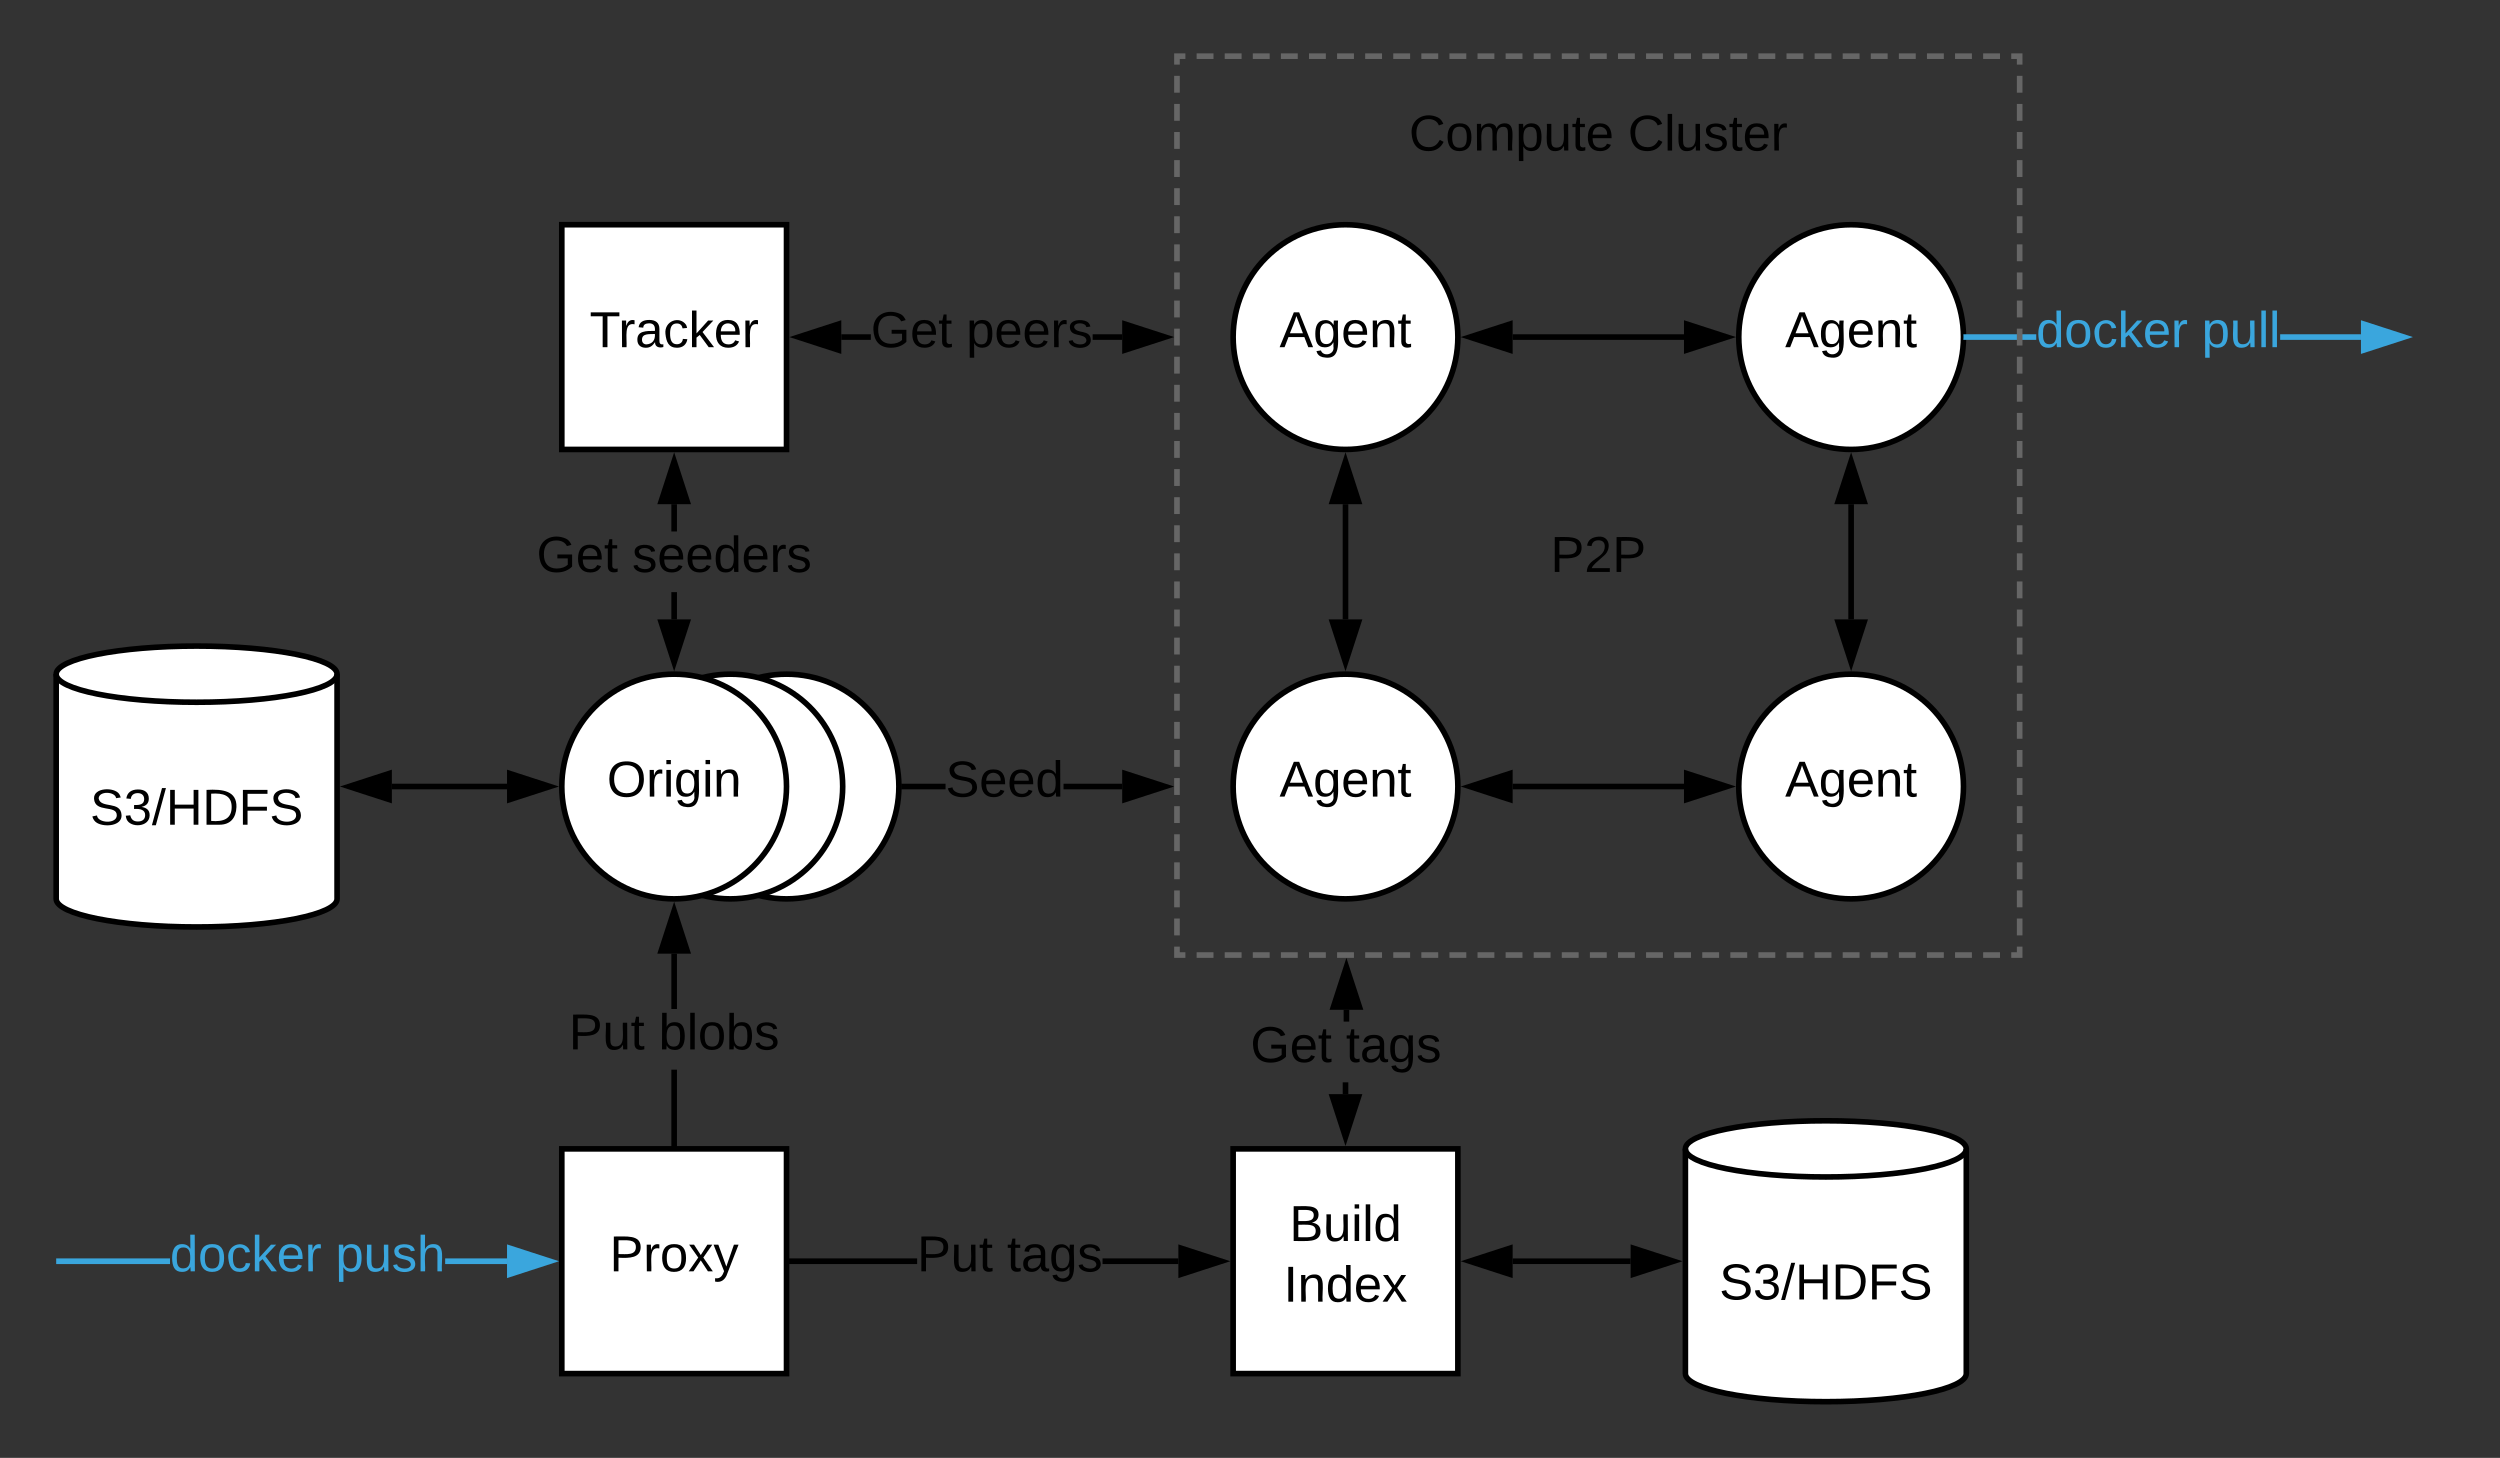 <svg xmlns="http://www.w3.org/2000/svg" xmlns:xlink="http://www.w3.org/1999/xlink" xmlns:lucid="lucid" width="890" height="519"><rect width="100%" height="100%" fill="#333333" stroke="none"/><g transform="translate(-380 -200)" lucid:page-tab-id="LIRKWd5~aUbs"><path d="M899 320c0 22.1-17.9 40-40 40s-40-17.9-40-40 17.9-40 40-40 40 17.9 40 40z" stroke="#000" stroke-width="2" fill="#fff"/><use xlink:href="#a" transform="matrix(1,0,0,1,824,285) translate(11.5 38.6)"/><path d="M1079 320c0 22.1-17.9 40-40 40s-40-17.9-40-40 17.9-40 40-40 40 17.9 40 40z" stroke="#000" stroke-width="2" fill="#fff"/><use xlink:href="#a" transform="matrix(1,0,0,1,1004,285) translate(11.5 38.6)"/><path d="M899 480c0 22.1-17.9 40-40 40s-40-17.9-40-40 17.9-40 40-40 40 17.9 40 40z" stroke="#000" stroke-width="2" fill="#fff"/><use xlink:href="#a" transform="matrix(1,0,0,1,824,445) translate(11.5 38.6)"/><path d="M500 520c0 5.52-22.4 10-50 10s-50-4.48-50-10v-80c0-5.52 22.4-10 50-10s50 4.48 50 10z" stroke="#000" stroke-width="2" fill="#fff"/><path d="M500 440c0 5.52-22.4 10-50 10s-50-4.48-50-10" stroke="#000" stroke-width="2" fill="none"/><use xlink:href="#b" transform="matrix(1,0,0,1,405,455) translate(7.075 38.6)"/><path d="M440.52 650H400v-2h40.52zm119.98 0h-22.02v-2h22.02zM575.76 649l-14.26 4.63v-9.27z" fill="#3aa6dd"/><path d="M579 649l-18.5 6v-12zm-16.5 3.26l10.03-3.26-10.03-3.26z" fill="#3aa6dd"/><use xlink:href="#c" transform="matrix(1,0,0,1,440.525,638.199) translate(0 14.4)"/><use xlink:href="#d" transform="matrix(1,0,0,1,440.525,638.199) translate(58.95 14.4)"/><path d="M1104.9 321H1080v-2h24.9zm115.6 0h-28.76v-2h28.76zM1080 321h-1.06l.06-1-.04-1h1.04zM1235.76 320l-14.26 4.64v-9.28z" fill="#3aa6dd"/><path d="M1239 320l-18.5 6v-12zm-16.5 3.26l10.03-3.26-10.03-3.26z" fill="#3aa6dd"/><use xlink:href="#c" transform="matrix(1,0,0,1,1104.892,309.2) translate(0 14.4)"/><use xlink:href="#e" transform="matrix(1,0,0,1,1104.892,309.2) translate(58.95 14.4)"/><path d="M1080 689c0 5.52-22.4 10-50 10s-50-4.48-50-10v-80c0-5.52 22.4-10 50-10s50 4.48 50 10z" stroke="#000" stroke-width="2" fill="#fff"/><path d="M1080 609c0 5.52-22.4 10-50 10s-50-4.48-50-10" stroke="#000" stroke-width="2" fill="none"/><use xlink:href="#b" transform="matrix(1,0,0,1,985,623.999) translate(7.075 38.6)"/><path d="M580 280h80v80h-80z" stroke="#000" stroke-width="2" fill="#fff"/><use xlink:href="#f" transform="matrix(1,0,0,1,585,285) translate(4.9 38.6)"/><path d="M819 609h80v80h-80z" stroke="#000" stroke-width="2" fill="#fff"/><use xlink:href="#g" transform="matrix(1,0,0,1,824,613.999) translate(15.05 27.8)"/><use xlink:href="#h" transform="matrix(1,0,0,1,824,613.999) translate(13 49.4)"/><path d="M700 480c0 22.1-17.9 40-40 40s-40-17.9-40-40 17.9-40 40-40 40 17.9 40 40z" stroke="#000" stroke-width="2" fill="#fff"/><path d="M680 480c0 22.1-17.9 40-40 40s-40-17.9-40-40 17.9-40 40-40 40 17.9 40 40z" stroke="#000" stroke-width="2" fill="#fff"/><path d="M660 480c0 22.1-17.9 40-40 40s-40-17.9-40-40 17.9-40 40-40 40 17.9 40 40z" stroke="#000" stroke-width="2" fill="#fff"/><use xlink:href="#i" transform="matrix(1,0,0,1,585,445) translate(11.075 38.6)"/><path d="M580 609h80v80h-80z" stroke="#000" stroke-width="2" fill="#fff"/><use xlink:href="#j" transform="matrix(1,0,0,1,585,613.999) translate(12.025 38.6)"/><path d="M560.5 480h-41" stroke="#000" stroke-width="2" fill="none"/><path d="M575.76 480l-14.26 4.64v-9.28z"/><path d="M579 480l-18.5 6v-12zm-16.5 3.26l10.03-3.26-10.03-3.26zM518.5 484.64L504.24 480l14.26-4.64z"/><path d="M519.5 486l-18.5-6 18.5-6zm-12.03-6l10.03 3.26v-6.52zM621 420.5h-2v-9.7h2zm0-31.3h-2v-9.7h2zM624.64 378.5h-9.28l4.64-14.26z"/><path d="M626 379.5h-12l6-18.5zm-9.26-2h6.52L620 367.47zM620 435.76l-4.64-14.26h9.28z"/><path d="M620 439l-6-18.5h12zm-3.26-16.5l3.26 10.03 3.26-10.03z"/><use xlink:href="#k" transform="matrix(1,0,0,1,571.025,389.2) translate(0 14.4)"/><use xlink:href="#l" transform="matrix(1,0,0,1,571.025,389.2) translate(34 14.4)"/><path d="M918.5 649h42" stroke="#000" stroke-width="2" fill="none"/><path d="M917.5 653.63L903.24 649l14.26-4.64z"/><path d="M918.5 655l-18.5-6 18.5-6zm-12.03-6l10.03 3.26v-6.52zM975.76 649l-14.26 4.63v-9.27z"/><path d="M979 649l-18.5 6v-12zm-16.5 3.26l10.03-3.26-10.03-3.26zM706.5 650H661v-2h45.5zm93 0h-27v-2h27zM661 650h-1v-2h1zM814.76 649l-14.26 4.63v-9.27z"/><path d="M818 649l-18.5 6v-12zm-16.5 3.26l10.03-3.26-10.03-3.26z"/><use xlink:href="#m" transform="matrix(1,0,0,1,706.501,638.199) translate(0.005 14.4)"/><use xlink:href="#n" transform="matrix(1,0,0,1,706.501,638.199) translate(32.005 14.4)"/><path d="M621 608h-2v-27.2h2zm0-48.8h-2v-19.7h2zM621 609h-2v-1h2zM624.64 538.5h-9.28l4.64-14.26z"/><path d="M626 539.5h-12l6-18.5zm-9.26-2h6.52L620 527.47z"/><use xlink:href="#o" transform="matrix(1,0,0,1,582.525,559.196) translate(0 14.4)"/><use xlink:href="#p" transform="matrix(1,0,0,1,582.525,559.196) translate(32 14.4)"/><path d="M1079 480c0 22.1-17.9 40-40 40s-40-17.9-40-40 17.9-40 40-40 40 17.9 40 40z" stroke="#000" stroke-width="2" fill="#fff"/><use xlink:href="#a" transform="matrix(1,0,0,1,1004,445) translate(11.5 38.6)"/><path d="M1039 420.5v-41" stroke="#000" stroke-width="2" fill="none"/><path d="M1039 435.76l-4.64-14.26h9.28z"/><path d="M1039 439l-6-18.5h12zm-3.26-16.5l3.26 10.03 3.26-10.03zM1043.64 378.5h-9.28l4.64-14.26z"/><path d="M1045 379.5h-12l6-18.5zm-9.26-2h6.52l-3.26-10.03z"/><path d="M918.5 320h61" stroke="#000" stroke-width="2" fill="none"/><path d="M917.5 324.64L903.24 320l14.26-4.64z"/><path d="M918.5 326l-18.5-6 18.5-6zm-12.03-6l10.03 3.26v-6.52zM994.76 320l-14.26 4.64v-9.28z"/><path d="M998 320l-18.5 6v-12zm-16.5 3.26l10.03-3.26-10.03-3.26z"/><path d="M859 379.5v41" stroke="#000" stroke-width="2" fill="none"/><path d="M863.64 378.5h-9.28l4.64-14.26z"/><path d="M865 379.5h-12l6-18.5zm-9.26-2h6.52L859 367.47zM859 435.76l-4.64-14.26h9.28z"/><path d="M859 439l-6-18.5h12zm-3.26-16.5l3.26 10.03 3.26-10.03z"/><path d="M918.5 480h61" stroke="#000" stroke-width="2" fill="none"/><path d="M917.5 484.64L903.24 480l14.26-4.64z"/><path d="M918.5 486l-18.5-6 18.5-6zm-12.03-6l10.03 3.26v-6.52zM994.76 480l-14.26 4.64v-9.28z"/><path d="M998 480l-18.5 6v-12zm-16.5 3.26l10.03-3.26-10.03-3.26zM860 589.5h-2v-4.2h2zm.33-25.8h-2v-4.2h2zM863.97 558.5h-9.27l4.63-14.26z"/><path d="M865.35 559.5h-12.03l6-18.5zm-9.28-2h6.52l-3.27-10.03zM859 604.76l-4.64-14.26h9.28z"/><path d="M859 608l-6-18.5h12zm-3.26-16.5l3.26 10.03 3.26-10.03z"/><use xlink:href="#k" transform="matrix(1,0,0,1,825.167,563.7) translate(0 14.4)"/><use xlink:href="#q" transform="matrix(1,0,0,1,825.167,563.7) translate(34 14.4)"/><path d="M716.62 481H701v-2h15.62zm62.88 0h-20.88v-2h20.88zM794.76 480l-14.26 4.64v-9.28z"/><path d="M798 480l-18.5 6v-12zm-16.5 3.26l10.03-3.26-10.03-3.26zM701 481h-1.06l.06-1-.04-1H701z"/><use xlink:href="#r" transform="matrix(1,0,0,1,716.623,469.2) translate(0 14.4)"/><path d="M690.02 321H679.5v-2h10.52zm89.48 0h-10.52v-2h10.52zM794.76 320l-14.26 4.64v-9.28z"/><path d="M798 320l-18.5 6v-12zm-16.5 3.26l10.03-3.26-10.03-3.26zM678.5 324.64L664.24 320l14.26-4.64z"/><path d="M679.5 326l-18.5-6 18.5-6zm-12.03-6l10.03 3.26v-6.52z"/><use xlink:href="#k" transform="matrix(1,0,0,1,690.025,309.2) translate(0 14.4)"/><use xlink:href="#s" transform="matrix(1,0,0,1,690.025,309.2) translate(34 14.4)"/><path d="M839 370h220v60H839z" stroke="#000" stroke-opacity="0" stroke-width="2" fill="#fff" fill-opacity="0"/><g><use xlink:href="#t" transform="matrix(1,0,0,1,844,375) translate(88 28.6)"/></g><path d="M799 220h300v320H799z" fill-opacity="0"/><path d="M806 220h6m4 0h6m4 0h6m4 0h6m4 0h6m4 0h6m4 0h6m4 0h6m4 0h6m4 0h6m4 0h6m4 0h6m4 0h6m4 0h6m4 0h6m4 0h6m4 0h6m4 0h6m4 0h6m4 0h6m4 0h6m4 0h6m4 0h6m4 0h6m4 0h6m4 0h6m4 0h6m4 0h6m4 0h6m4 0h3v3m0 4v6m0 4v6m0 4v6m0 4v6m0 4v6m0 4v6m0 4v6m0 4v6m0 4v6m0 4v6m0 4v6m0 4v6m0 4v6m0 4v6m0 4v6m0 4v6m0 4v6m0 4v6m0 4v6m0 4v6m0 4v6m0 4v6m0 4v6m0 4v6m0 4v6m0 4v6m0 4v6m0 4v6m0 4v6m0 4v6m0 4v6m0 4v3h-3m-4 0h-6m-4 0h-6m-4 0h-6m-4 0h-6m-4 0h-6m-4 0h-6m-4 0h-6m-4 0h-6m-4 0h-6m-4 0h-6m-4 0h-6m-4 0h-6m-4 0h-6m-4 0h-6m-4 0h-6m-4 0h-6m-4 0h-6m-4 0h-6m-4 0h-6m-4 0h-6m-4 0h-6m-4 0h-6m-4 0h-6m-4 0h-6m-4 0h-6m-4 0h-6m-4 0h-6m-4 0h-6m-4 0h-6m-4 0h-3v-3m0-4v-6m0-4v-6m0-4v-6m0-4v-6m0-4v-6m0-4v-6m0-4v-6m0-4v-6m0-4v-6m0-4v-6m0-4v-6m0-4v-6m0-4v-6m0-4v-6m0-4v-6m0-4v-6m0-4v-6m0-4v-6m0-4v-6m0-4v-6m0-4v-6m0-4v-6m0-4v-6m0-4v-6m0-4v-6m0-4v-6m0-4v-6m0-4v-6m0-4v-6m0-4v-6m0-4v-6m0-4v-3h3" stroke="#666" stroke-width="2" fill="none"/><path d="M849 230h200v40H849z" stroke="#000" stroke-opacity="0" stroke-width="2" fill="#fff" fill-opacity="0"/><g><use xlink:href="#u" transform="matrix(1,0,0,1,854,235) translate(27.625 18.6)"/><use xlink:href="#v" transform="matrix(1,0,0,1,854,235) translate(105.525 18.6)"/></g><defs><path d="M205 0l-28-72H64L36 0H1l101-248h38L239 0h-34zm-38-99l-47-123c-12 45-31 82-46 123h93" id="w"/><path d="M177-190C167-65 218 103 67 71c-23-6-38-20-44-43l32-5c15 47 100 32 89-28v-30C133-14 115 1 83 1 29 1 15-40 15-95c0-56 16-97 71-98 29-1 48 16 59 35 1-10 0-23 2-32h30zM94-22c36 0 50-32 50-73 0-42-14-75-50-75-39 0-46 34-46 75s6 73 46 73" id="x"/><path d="M100-194c63 0 86 42 84 106H49c0 40 14 67 53 68 26 1 43-12 49-29l28 8c-11 28-37 45-77 45C44 4 14-33 15-96c1-61 26-98 85-98zm52 81c6-60-76-77-97-28-3 7-6 17-6 28h103" id="y"/><path d="M117-194c89-4 53 116 60 194h-32v-121c0-31-8-49-39-48C34-167 62-67 57 0H25l-1-190h30c1 10-1 24 2 32 11-22 29-35 61-36" id="z"/><path d="M59-47c-2 24 18 29 38 22v24C64 9 27 4 27-40v-127H5v-23h24l9-43h21v43h35v23H59v120" id="A"/><g id="a"><use transform="matrix(0.05,0,0,0.05,0,0)" xlink:href="#w"/><use transform="matrix(0.05,0,0,0.05,12,0)" xlink:href="#x"/><use transform="matrix(0.05,0,0,0.05,22,0)" xlink:href="#y"/><use transform="matrix(0.05,0,0,0.05,32,0)" xlink:href="#z"/><use transform="matrix(0.05,0,0,0.05,42,0)" xlink:href="#A"/></g><path d="M185-189c-5-48-123-54-124 2 14 75 158 14 163 119 3 78-121 87-175 55-17-10-28-26-33-46l33-7c5 56 141 63 141-1 0-78-155-14-162-118-5-82 145-84 179-34 5 7 8 16 11 25" id="B"/><path d="M126-127c33 6 58 20 58 59 0 88-139 92-164 29-3-8-5-16-6-25l32-3c6 27 21 44 54 44 32 0 52-15 52-46 0-38-36-46-79-43v-28c39 1 72-4 72-42 0-27-17-43-46-43-28 0-47 15-49 41l-32-3c6-42 35-63 81-64 48-1 79 21 79 65 0 36-21 52-52 59" id="C"/><path d="M0 4l72-265h28L28 4H0" id="D"/><path d="M197 0v-115H63V0H30v-248h33v105h134v-105h34V0h-34" id="E"/><path d="M30-248c118-7 216 8 213 122C240-48 200 0 122 0H30v-248zM63-27c89 8 146-16 146-99s-60-101-146-95v194" id="F"/><path d="M63-220v92h138v28H63V0H30v-248h175v28H63" id="G"/><g id="b"><use transform="matrix(0.05,0,0,0.05,0,0)" xlink:href="#B"/><use transform="matrix(0.05,0,0,0.05,12,0)" xlink:href="#C"/><use transform="matrix(0.05,0,0,0.05,22,0)" xlink:href="#D"/><use transform="matrix(0.05,0,0,0.05,27,0)" xlink:href="#E"/><use transform="matrix(0.05,0,0,0.05,39.95,0)" xlink:href="#F"/><use transform="matrix(0.05,0,0,0.05,52.9,0)" xlink:href="#G"/><use transform="matrix(0.05,0,0,0.05,63.85,0)" xlink:href="#B"/></g><path fill="#3aa6dd" d="M85-194c31 0 48 13 60 33l-1-100h32l1 261h-30c-2-10 0-23-3-31C134-8 116 4 85 4 32 4 16-35 15-94c0-66 23-100 70-100zm9 24c-40 0-46 34-46 75 0 40 6 74 45 74 42 0 51-32 51-76 0-42-9-74-50-73" id="H"/><path fill="#3aa6dd" d="M100-194c62-1 85 37 85 99 1 63-27 99-86 99S16-35 15-95c0-66 28-99 85-99zM99-20c44 1 53-31 53-75 0-43-8-75-51-75s-53 32-53 75 10 74 51 75" id="I"/><path fill="#3aa6dd" d="M96-169c-40 0-48 33-48 73s9 75 48 75c24 0 41-14 43-38l32 2c-6 37-31 61-74 61-59 0-76-41-82-99-10-93 101-131 147-64 4 7 5 14 7 22l-32 3c-4-21-16-35-41-35" id="J"/><path fill="#3aa6dd" d="M143 0L79-87 56-68V0H24v-261h32v163l83-92h37l-77 82L181 0h-38" id="K"/><path fill="#3aa6dd" d="M100-194c63 0 86 42 84 106H49c0 40 14 67 53 68 26 1 43-12 49-29l28 8c-11 28-37 45-77 45C44 4 14-33 15-96c1-61 26-98 85-98zm52 81c6-60-76-77-97-28-3 7-6 17-6 28h103" id="L"/><path fill="#3aa6dd" d="M114-163C36-179 61-72 57 0H25l-1-190h30c1 12-1 29 2 39 6-27 23-49 58-41v29" id="M"/><g id="c"><use transform="matrix(0.05,0,0,0.05,0,0)" xlink:href="#H"/><use transform="matrix(0.05,0,0,0.05,10,0)" xlink:href="#I"/><use transform="matrix(0.05,0,0,0.05,20,0)" xlink:href="#J"/><use transform="matrix(0.05,0,0,0.05,29,0)" xlink:href="#K"/><use transform="matrix(0.05,0,0,0.05,38,0)" xlink:href="#L"/><use transform="matrix(0.05,0,0,0.05,48,0)" xlink:href="#M"/></g><path fill="#3aa6dd" d="M115-194c55 1 70 41 70 98S169 2 115 4C84 4 66-9 55-30l1 105H24l-1-265h31l2 30c10-21 28-34 59-34zm-8 174c40 0 45-34 45-75s-6-73-45-74c-42 0-51 32-51 76 0 43 10 73 51 73" id="N"/><path fill="#3aa6dd" d="M84 4C-5 8 30-112 23-190h32v120c0 31 7 50 39 49 72-2 45-101 50-169h31l1 190h-30c-1-10 1-25-2-33-11 22-28 36-60 37" id="O"/><path fill="#3aa6dd" d="M135-143c-3-34-86-38-87 0 15 53 115 12 119 90S17 21 10-45l28-5c4 36 97 45 98 0-10-56-113-15-118-90-4-57 82-63 122-42 12 7 21 19 24 35" id="P"/><path fill="#3aa6dd" d="M106-169C34-169 62-67 57 0H25v-261h32l-1 103c12-21 28-36 61-36 89 0 53 116 60 194h-32v-121c2-32-8-49-39-48" id="Q"/><g id="d"><use transform="matrix(0.05,0,0,0.05,0,0)" xlink:href="#N"/><use transform="matrix(0.05,0,0,0.05,10,0)" xlink:href="#O"/><use transform="matrix(0.05,0,0,0.05,20,0)" xlink:href="#P"/><use transform="matrix(0.05,0,0,0.05,29,0)" xlink:href="#Q"/></g><path fill="#3aa6dd" d="M24 0v-261h32V0H24" id="R"/><g id="e"><use transform="matrix(0.05,0,0,0.05,0,0)" xlink:href="#N"/><use transform="matrix(0.05,0,0,0.05,10,0)" xlink:href="#O"/><use transform="matrix(0.05,0,0,0.05,20,0)" xlink:href="#R"/><use transform="matrix(0.05,0,0,0.05,23.95,0)" xlink:href="#R"/></g><path d="M127-220V0H93v-220H8v-28h204v28h-85" id="S"/><path d="M114-163C36-179 61-72 57 0H25l-1-190h30c1 12-1 29 2 39 6-27 23-49 58-41v29" id="T"/><path d="M141-36C126-15 110 5 73 4 37 3 15-17 15-53c-1-64 63-63 125-63 3-35-9-54-41-54-24 1-41 7-42 31l-33-3c5-37 33-52 76-52 45 0 72 20 72 64v82c-1 20 7 32 28 27v20c-31 9-61-2-59-35zM48-53c0 20 12 33 32 33 41-3 63-29 60-74-43 2-92-5-92 41" id="U"/><path d="M96-169c-40 0-48 33-48 73s9 75 48 75c24 0 41-14 43-38l32 2c-6 37-31 61-74 61-59 0-76-41-82-99-10-93 101-131 147-64 4 7 5 14 7 22l-32 3c-4-21-16-35-41-35" id="V"/><path d="M143 0L79-87 56-68V0H24v-261h32v163l83-92h37l-77 82L181 0h-38" id="W"/><g id="f"><use transform="matrix(0.05,0,0,0.05,0,0)" xlink:href="#S"/><use transform="matrix(0.05,0,0,0.05,10.3,0)" xlink:href="#T"/><use transform="matrix(0.05,0,0,0.05,16.25,0)" xlink:href="#U"/><use transform="matrix(0.05,0,0,0.05,26.25,0)" xlink:href="#V"/><use transform="matrix(0.05,0,0,0.05,35.25,0)" xlink:href="#W"/><use transform="matrix(0.05,0,0,0.05,44.25,0)" xlink:href="#y"/><use transform="matrix(0.05,0,0,0.05,54.25,0)" xlink:href="#T"/></g><path d="M160-131c35 5 61 23 61 61C221 17 115-2 30 0v-248c76 3 177-17 177 60 0 33-19 50-47 57zm-97-11c50-1 110 9 110-42 0-47-63-36-110-37v79zm0 115c55-2 124 14 124-45 0-56-70-42-124-44v89" id="X"/><path d="M84 4C-5 8 30-112 23-190h32v120c0 31 7 50 39 49 72-2 45-101 50-169h31l1 190h-30c-1-10 1-25-2-33-11 22-28 36-60 37" id="Y"/><path d="M24-231v-30h32v30H24zM24 0v-190h32V0H24" id="Z"/><path d="M24 0v-261h32V0H24" id="aa"/><path d="M85-194c31 0 48 13 60 33l-1-100h32l1 261h-30c-2-10 0-23-3-31C134-8 116 4 85 4 32 4 16-35 15-94c0-66 23-100 70-100zm9 24c-40 0-46 34-46 75 0 40 6 74 45 74 42 0 51-32 51-76 0-42-9-74-50-73" id="ab"/><g id="g"><use transform="matrix(0.05,0,0,0.05,0,0)" xlink:href="#X"/><use transform="matrix(0.05,0,0,0.05,12,0)" xlink:href="#Y"/><use transform="matrix(0.05,0,0,0.05,22,0)" xlink:href="#Z"/><use transform="matrix(0.05,0,0,0.05,25.95,0)" xlink:href="#aa"/><use transform="matrix(0.05,0,0,0.05,29.9,0)" xlink:href="#ab"/></g><path d="M33 0v-248h34V0H33" id="ac"/><path d="M141 0L90-78 38 0H4l68-98-65-92h35l48 74 47-74h35l-64 92 68 98h-35" id="ad"/><g id="h"><use transform="matrix(0.05,0,0,0.05,0,0)" xlink:href="#ac"/><use transform="matrix(0.05,0,0,0.05,5,0)" xlink:href="#z"/><use transform="matrix(0.05,0,0,0.05,15,0)" xlink:href="#ab"/><use transform="matrix(0.05,0,0,0.05,25,0)" xlink:href="#y"/><use transform="matrix(0.05,0,0,0.05,35,0)" xlink:href="#ad"/></g><path d="M140-251c81 0 123 46 123 126C263-46 219 4 140 4 59 4 17-45 17-125s42-126 123-126zm0 227c63 0 89-41 89-101s-29-99-89-99c-61 0-89 39-89 99S79-25 140-24" id="ae"/><g id="i"><use transform="matrix(0.05,0,0,0.05,0,0)" xlink:href="#ae"/><use transform="matrix(0.05,0,0,0.05,14,0)" xlink:href="#T"/><use transform="matrix(0.05,0,0,0.05,19.95,0)" xlink:href="#Z"/><use transform="matrix(0.05,0,0,0.05,23.9,0)" xlink:href="#x"/><use transform="matrix(0.05,0,0,0.05,33.9,0)" xlink:href="#Z"/><use transform="matrix(0.05,0,0,0.05,37.85,0)" xlink:href="#z"/></g><path d="M30-248c87 1 191-15 191 75 0 78-77 80-158 76V0H30v-248zm33 125c57 0 124 11 124-50 0-59-68-47-124-48v98" id="af"/><path d="M100-194c62-1 85 37 85 99 1 63-27 99-86 99S16-35 15-95c0-66 28-99 85-99zM99-20c44 1 53-31 53-75 0-43-8-75-51-75s-53 32-53 75 10 74 51 75" id="ag"/><path d="M179-190L93 31C79 59 56 82 12 73V49c39 6 53-20 64-50L1-190h34L92-34l54-156h33" id="ah"/><g id="j"><use transform="matrix(0.05,0,0,0.05,0,0)" xlink:href="#af"/><use transform="matrix(0.05,0,0,0.05,12,0)" xlink:href="#T"/><use transform="matrix(0.05,0,0,0.05,17.95,0)" xlink:href="#ag"/><use transform="matrix(0.05,0,0,0.05,27.95,0)" xlink:href="#ad"/><use transform="matrix(0.05,0,0,0.05,36.95,0)" xlink:href="#ah"/></g><path d="M143 4C61 4 22-44 18-125c-5-107 100-154 193-111 17 8 29 25 37 43l-32 9c-13-25-37-40-76-40-61 0-88 39-88 99 0 61 29 100 91 101 35 0 62-11 79-27v-45h-74v-28h105v86C228-13 192 4 143 4" id="ai"/><g id="k"><use transform="matrix(0.05,0,0,0.05,0,0)" xlink:href="#ai"/><use transform="matrix(0.05,0,0,0.05,14,0)" xlink:href="#y"/><use transform="matrix(0.05,0,0,0.05,24,0)" xlink:href="#A"/></g><path d="M135-143c-3-34-86-38-87 0 15 53 115 12 119 90S17 21 10-45l28-5c4 36 97 45 98 0-10-56-113-15-118-90-4-57 82-63 122-42 12 7 21 19 24 35" id="aj"/><g id="l"><use transform="matrix(0.05,0,0,0.05,0,0)" xlink:href="#aj"/><use transform="matrix(0.05,0,0,0.05,9,0)" xlink:href="#y"/><use transform="matrix(0.05,0,0,0.05,19,0)" xlink:href="#y"/><use transform="matrix(0.05,0,0,0.05,29,0)" xlink:href="#ab"/><use transform="matrix(0.05,0,0,0.05,39,0)" xlink:href="#y"/><use transform="matrix(0.05,0,0,0.05,49,0)" xlink:href="#T"/><use transform="matrix(0.05,0,0,0.05,54.95,0)" xlink:href="#aj"/></g><g id="m"><use transform="matrix(0.05,0,0,0.05,0,0)" xlink:href="#af"/><use transform="matrix(0.05,0,0,0.05,12,0)" xlink:href="#Y"/><use transform="matrix(0.05,0,0,0.05,22,0)" xlink:href="#A"/></g><g id="n"><use transform="matrix(0.05,0,0,0.05,0,0)" xlink:href="#A"/><use transform="matrix(0.05,0,0,0.05,5,0)" xlink:href="#U"/><use transform="matrix(0.05,0,0,0.05,15,0)" xlink:href="#x"/><use transform="matrix(0.05,0,0,0.05,25,0)" xlink:href="#aj"/></g><g id="o"><use transform="matrix(0.05,0,0,0.05,0,0)" xlink:href="#af"/><use transform="matrix(0.05,0,0,0.05,12,0)" xlink:href="#Y"/><use transform="matrix(0.05,0,0,0.05,22,0)" xlink:href="#A"/></g><path d="M115-194c53 0 69 39 70 98 0 66-23 100-70 100C84 3 66-7 56-30L54 0H23l1-261h32v101c10-23 28-34 59-34zm-8 174c40 0 45-34 45-75 0-40-5-75-45-74-42 0-51 32-51 76 0 43 10 73 51 73" id="ak"/><g id="p"><use transform="matrix(0.05,0,0,0.05,0,0)" xlink:href="#ak"/><use transform="matrix(0.05,0,0,0.05,10,0)" xlink:href="#aa"/><use transform="matrix(0.05,0,0,0.05,13.95,0)" xlink:href="#ag"/><use transform="matrix(0.05,0,0,0.05,23.95,0)" xlink:href="#ak"/><use transform="matrix(0.05,0,0,0.05,33.95,0)" xlink:href="#aj"/></g><g id="q"><use transform="matrix(0.05,0,0,0.05,0,0)" xlink:href="#A"/><use transform="matrix(0.05,0,0,0.05,5,0)" xlink:href="#U"/><use transform="matrix(0.05,0,0,0.05,15,0)" xlink:href="#x"/><use transform="matrix(0.05,0,0,0.05,25,0)" xlink:href="#aj"/></g><g id="r"><use transform="matrix(0.05,0,0,0.05,0,0)" xlink:href="#B"/><use transform="matrix(0.05,0,0,0.05,12,0)" xlink:href="#y"/><use transform="matrix(0.05,0,0,0.05,22,0)" xlink:href="#y"/><use transform="matrix(0.05,0,0,0.05,32,0)" xlink:href="#ab"/></g><path d="M115-194c55 1 70 41 70 98S169 2 115 4C84 4 66-9 55-30l1 105H24l-1-265h31l2 30c10-21 28-34 59-34zm-8 174c40 0 45-34 45-75s-6-73-45-74c-42 0-51 32-51 76 0 43 10 73 51 73" id="al"/><g id="s"><use transform="matrix(0.05,0,0,0.05,0,0)" xlink:href="#al"/><use transform="matrix(0.05,0,0,0.05,10,0)" xlink:href="#y"/><use transform="matrix(0.05,0,0,0.05,20,0)" xlink:href="#y"/><use transform="matrix(0.05,0,0,0.05,30,0)" xlink:href="#T"/><use transform="matrix(0.05,0,0,0.05,35.95,0)" xlink:href="#aj"/></g><path d="M101-251c82-7 93 87 43 132L82-64C71-53 59-42 53-27h129V0H18c2-99 128-94 128-182 0-28-16-43-45-43s-46 15-49 41l-32-3c6-41 34-60 81-64" id="am"/><g id="t"><use transform="matrix(0.05,0,0,0.05,0,0)" xlink:href="#af"/><use transform="matrix(0.05,0,0,0.05,12,0)" xlink:href="#am"/><use transform="matrix(0.05,0,0,0.05,22,0)" xlink:href="#af"/></g><path d="M212-179c-10-28-35-45-73-45-59 0-87 40-87 99 0 60 29 101 89 101 43 0 62-24 78-52l27 14C228-24 195 4 139 4 59 4 22-46 18-125c-6-104 99-153 187-111 19 9 31 26 39 46" id="an"/><path d="M210-169c-67 3-38 105-44 169h-31v-121c0-29-5-50-35-48C34-165 62-65 56 0H25l-1-190h30c1 10-1 24 2 32 10-44 99-50 107 0 11-21 27-35 58-36 85-2 47 119 55 194h-31v-121c0-29-5-49-35-48" id="ao"/><g id="u"><use transform="matrix(0.05,0,0,0.05,0,0)" xlink:href="#an"/><use transform="matrix(0.05,0,0,0.05,12.95,0)" xlink:href="#ag"/><use transform="matrix(0.05,0,0,0.05,22.95,0)" xlink:href="#ao"/><use transform="matrix(0.05,0,0,0.05,37.9,0)" xlink:href="#al"/><use transform="matrix(0.05,0,0,0.05,47.9,0)" xlink:href="#Y"/><use transform="matrix(0.05,0,0,0.05,57.9,0)" xlink:href="#A"/><use transform="matrix(0.05,0,0,0.05,62.9,0)" xlink:href="#y"/></g><g id="v"><use transform="matrix(0.05,0,0,0.05,0,0)" xlink:href="#an"/><use transform="matrix(0.05,0,0,0.05,12.95,0)" xlink:href="#aa"/><use transform="matrix(0.05,0,0,0.05,16.9,0)" xlink:href="#Y"/><use transform="matrix(0.05,0,0,0.05,26.9,0)" xlink:href="#aj"/><use transform="matrix(0.05,0,0,0.05,35.9,0)" xlink:href="#A"/><use transform="matrix(0.05,0,0,0.05,40.9,0)" xlink:href="#y"/><use transform="matrix(0.05,0,0,0.05,50.9,0)" xlink:href="#T"/></g></defs></g></svg>